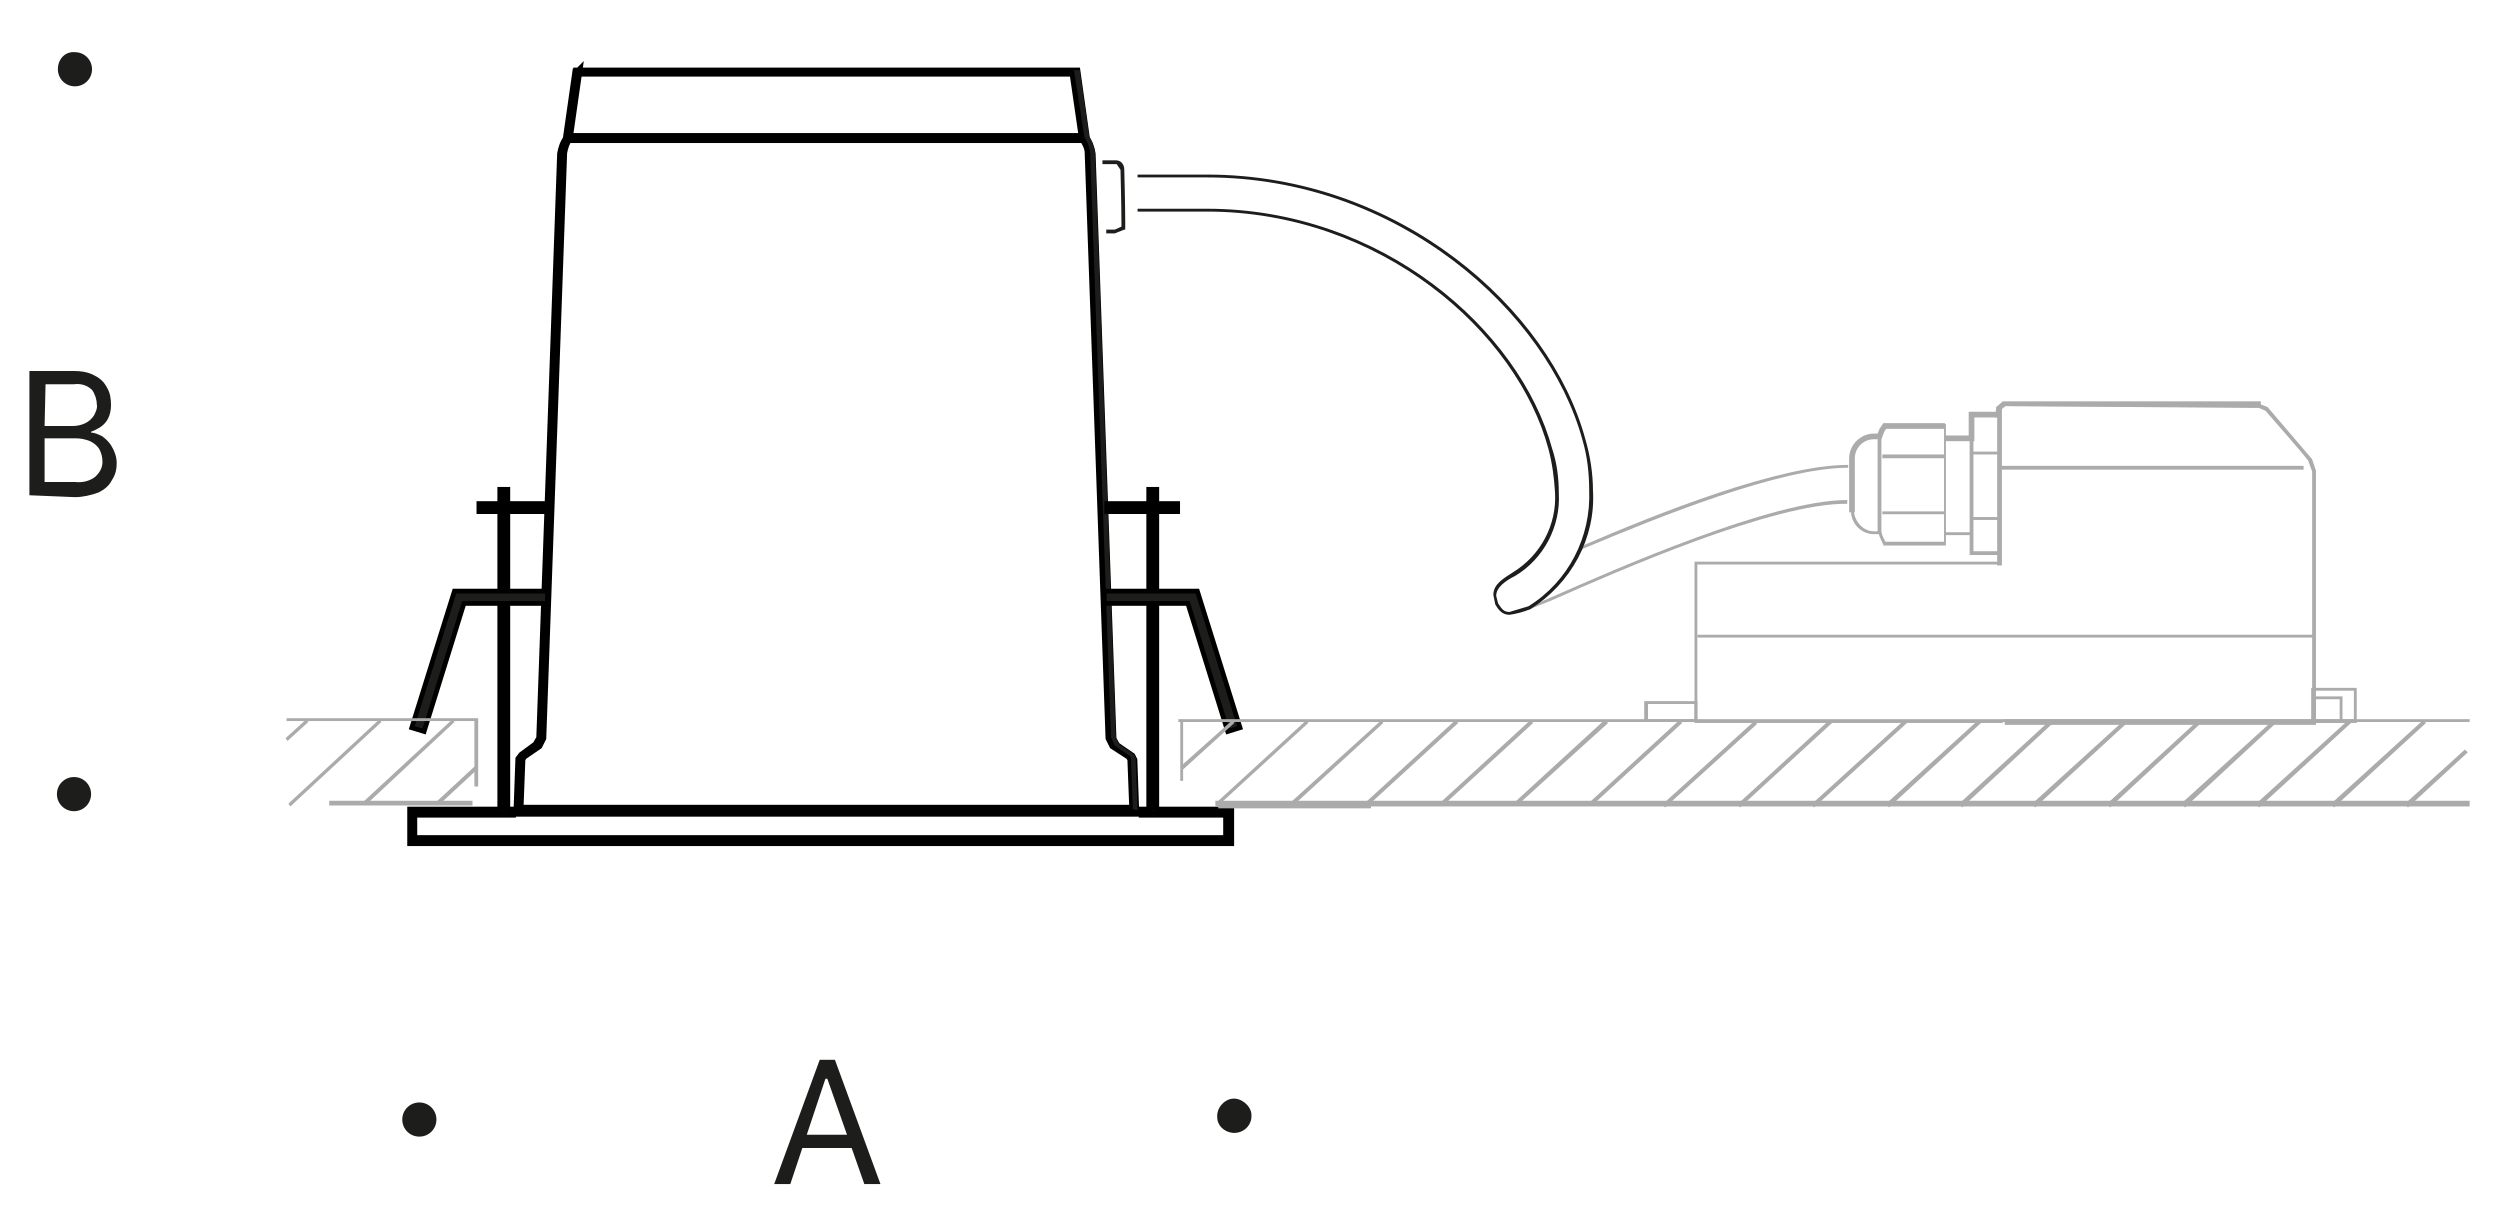 <?xml version="1.0" encoding="utf-8"?>
<!-- Generator: Adobe Illustrator 24.3.0, SVG Export Plug-In . SVG Version: 6.00 Build 0)  -->
<svg version="1.1" id="Layer_1" xmlns="http://www.w3.org/2000/svg" xmlns:xlink="http://www.w3.org/1999/xlink" x="0px" y="0px"
	 viewBox="0 0 263.5 128.2" style="enable-background:new 0 0 263.5 128.2;" xml:space="preserve">
<style type="text/css">
	.st0{fill:#1D1D1B;stroke:#000000;stroke-width:0.75;stroke-miterlimit:10;}
	.st1{fill:#1D1D1B;}
	.st2{fill:#1D1D1B;stroke:#000000;stroke-width:0.5;stroke-miterlimit:10;}
	.st3{fill:#ACABAB;}
</style>
<g id="Hintergrund">
</g>
<g>
	<polygon class="st0" points="120.4,85.8 129.3,85.8 129.3,87.1 129.3,87.3 129.3,88.4 43.6,88.4 43.6,86.4 43.6,85.8 54,85.8 
		54,85.4 43.3,85.4 43.3,86.4 43.3,88.6 43.3,88.8 129.7,88.8 129.7,87.3 129.7,87.1 129.7,85.6 129.7,85.4 120.4,85.4 120.4,85.8 	
		"/>
	<path class="st1" d="M131.9,117.8c-0.1,1-1,1.7-2,1.6c-0.9-0.1-1.6-0.8-1.6-1.6c-0.1-1,0.7-1.9,1.6-2s1.9,0.7,2,1.6
		C131.9,117.6,131.9,117.7,131.9,117.8z"/>
	<path class="st1" d="M46,118c0,1-0.8,1.8-1.8,1.8c-1,0-1.8-0.8-1.8-1.8c0-1,0.8-1.8,1.8-1.8c0,0,0,0,0,0C45.2,116.2,46,117,46,118
		C46,118,46,118,46,118z"/>
	<path class="st1" d="M7.9,5.5c1,0,1.8,0.8,1.8,1.8c0,1-0.8,1.8-1.8,1.8l0,0c-1,0-1.8-0.8-1.8-1.8c0,0,0,0,0,0
		C6.1,6.2,6.9,5.4,7.9,5.5C7.9,5.5,7.9,5.5,7.9,5.5z"/>
	<path class="st1" d="M7.8,81.9c1,0,1.8,0.8,1.8,1.8l0,0c0,1-0.8,1.8-1.8,1.8h0c-1,0-1.8-0.8-1.8-1.8C6,82.7,6.8,81.9,7.8,81.9z"/>
	<polyline class="st0" points="121.8,85.4 121.8,51.7 121.2,51.7 121.2,85.4 	"/>
	<polyline class="st0" points="53.4,85.4 53.4,51.7 52.8,51.7 52.8,85.4 	"/>
	<polyline class="st0" points="59.9,14.7 114.4,14.7 114.4,14.4 59.9,14.4 	"/>
	<path class="st0" d="M60.9,7.6h-0.2l-1,7h0.2l-0.1-0.1c-0.4,0.5-0.6,1.1-0.7,1.7l-2.2,61.6l-0.4,0.7L55,79.6l0,0L54.7,80l0,0
		l-0.2,5.5v0.2h65.2l-0.2-5.6l0,0l-0.2-0.4l0,0l-1.6-1.1l-0.4-0.7l-2.2-61.7c-0.1-0.6-0.3-1.2-0.7-1.7l-0.1,0.1h0.2l-1-7.1H60.8v0.1
		L60.9,7.6l0,0.1h52.2l1,6.9l0,0c0.3,0.4,0.6,1,0.6,1.5l2.2,61.7l0.4,0.8l0,0l1.7,1.1l0.2,0.3l0.2,5.2H54.8l0.2-5.2l0.2-0.3l1.6-1.1
		l0,0l0.4-0.8l0,0l2.2-61.7c0.1-0.6,0.3-1.1,0.6-1.6l0,0l1-7L60.9,7.6L60.9,7.6L60.9,7.6z"/>
	<path class="st1" d="M119.9,85.4l-0.2-5.4v-0.1l-0.2-0.4l0,0l-1.6-1.1l-0.3-0.7l-2.2-61.7c-0.1-0.6-0.3-1.2-0.7-1.8l-0.2,0.2h0.3
		l-1-7l-0.6,0l1.1,7.1l0,0c0.3,0.4,0.5,0.9,0.6,1.5l2.2,61.7l0.4,0.9l0,0l1.6,1.1l0.1,0.2l0.2,5.4L119.9,85.4L119.9,85.4z"/>
	<polyline class="st0" points="58.1,53.2 50.6,53.2 50.6,53.8 58.1,53.8 	"/>
	<polyline class="st0" points="116.4,53.8 124,53.8 124,53.2 116.4,53.2 	"/>
	<path class="st2" d="M57.7,62.3h-9.8l-4.5,14.4l1.3,0.4l4.2-13.5h8.8L57.7,62.3L57.7,62.3z M116.4,63.6h8.8l4.2,13.5l1.3-0.4
		l-4.5-14.4h-9.8V63.6z"/>
	<polyline class="st3" points="128.4,85.2 144.5,85.2 144.5,84.6 128.4,84.6 	"/>
	<polyline class="st3" points="34.7,84.9 49.8,84.9 49.8,84.4 34.7,84.4 	"/>
	<polygon class="st3" points="30.2,76 50,76 50,82.9 50.4,82.9 50.4,75.7 30.2,75.7 30.2,76 	"/>
	<polyline class="st3" points="124.4,76.1 124.4,82.3 124.7,82.3 124.7,76.1 	"/>
	<polyline class="st3" points="128.1,85 260.3,85 260.3,84.4 128.1,84.4 	"/>
	<polyline class="st3" points="124.2,76.1 260.3,76.1 260.3,75.8 124.2,75.8 	"/>
	<path class="st1" d="M116.2,17.3h1.5l0,0l0.4,0.6v0l0,0c0,0,0.1,3.9,0.1,5.5V24h0.2v-0.2l-0.9,0.4h-0.9v0.4h0.9l1-0.4h0.1v-0.8
		c0-1.7-0.1-5.5-0.1-5.5l0,0l0,0c0-0.1,0-0.9-0.8-1l0,0h-1.5L116.2,17.3L116.2,17.3z"/>
	<path class="st3" d="M211.1,76.4h33V49.6l-0.4-1.2l0,0l0,0c-1.1-1.3-3.5-4.1-4.7-5.5l0,0l-0.8-0.3l0,0l-27-0.2l-0.6,0.5l-0.1,0.1
		v16.6h0.5V43.1l0.4-0.3l26.7,0.2l0.7,0.3l0.1-0.3l-0.2,0.2c1.2,1.4,3.7,4.2,4.7,5.5l0.2-0.2l-0.3,0.1l0.4,1.1v26.1h-32.4V76.4z"/>
	<polygon class="st3" points="210.6,59.2 178.6,59.2 178.6,76.2 211.1,76.2 211.1,75.9 178.9,75.9 178.9,59.5 210.6,59.5 
		210.6,59.2 	"/>
	<polygon class="st3" points="238.3,42.3 211.1,42.3 210.4,42.9 210.3,44 210.8,44 211,43.1 211.1,42.9 211.1,42.8 211.1,42.8 
		211.1,42.8 211.1,42.8 211.1,42.8 211.1,42.8 238.3,42.9 238.3,42.3 	"/>
	<polyline class="st3" points="210.6,54.5 207.8,54.5 207.8,54.8 210.6,54.8 	"/>
	<polyline class="st3" points="207.8,47.9 210.6,47.9 210.6,47.6 207.8,47.6 	"/>
	<polyline class="st3" points="205,56.4 207.8,56.4 207.8,56.1 205,56.1 	"/>
	<polyline class="st3" points="207.8,46 205,46 205,46.3 207.8,46.3 	"/>
	<polyline class="st3" points="205,53.9 198.4,53.9 198.4,54.2 205,54.2 	"/>
	<polyline class="st3" points="205,47.9 198.4,47.9 198.4,48.3 205,48.3 	"/>
	<path class="st3" d="M198.1,46v-0.2h-0.6c-1.3,0-2.4,1.1-2.4,2.4v5.7c0,1.3,1.1,2.4,2.4,2.4h0.8V45.8h-0.2V46l-0.2,0v10h-0.4
		c-1.1,0-2-1-2.1-2.1v-5.7c0-1.2,0.9-2.1,2.1-2.1h0.6L198.1,46L198.1,46L198.1,46z"/>
	<polygon class="st3" points="210.6,43.5 207.8,43.5 207.6,43.5 207.6,58.5 210.6,58.5 210.6,58.1 208,58.1 208,43.9 210.6,43.9 
		210.6,43.5 	"/>
	<path class="st3" d="M198,56.2c0.1,0.4,0.3,0.8,0.5,1.2v0.1h6.6V44.7h-6.6v0.1c-0.2,0.4-0.4,0.8-0.5,1.2l0.3,0.1
		c0.1-0.4,0.3-0.8,0.5-1.1l-0.1-0.1V45h6.2v12.1h-6.2v0.2l0.1-0.1c-0.2-0.3-0.4-0.7-0.5-1.1L198,56.2L198,56.2z"/>
	<path class="st3" d="M205,44.6h-6.5l-0.4,0.6l0,0l-0.2,0.5h-0.4c-1.4,0-2.6,1.2-2.6,2.6v5.7h0.6v-5.7c0-1.1,0.9-2,2-2c0,0,0,0,0,0
		h0.8l0.3-0.8l0.2-0.3h6.2V44.6L205,44.6z"/>
	<polygon class="st3" points="205,46.5 207.8,46.5 208.1,46.5 208.1,44 210.7,44 210.7,43.4 207.8,43.4 207.5,43.4 207.5,45.9 
		205,45.9 205,46.5 	"/>
	<polygon class="st3" points="173.5,74.1 173.3,74.1 173.3,76 173.3,76.1 178.8,76.1 178.9,76.1 178.9,74.1 178.9,73.9 173.5,73.9 
		173.3,73.9 173.3,74.1 173.5,74.1 173.5,74.2 178.6,74.2 178.6,75.8 173.7,75.8 173.7,74.1 173.5,74.1 173.5,74.2 	"/>
	<polygon class="st3" points="246.7,73.6 246.6,73.6 246.6,75.9 244.1,75.9 244.1,73.7 246.7,73.7 246.7,73.6 246.6,73.6 
		246.7,73.6 246.7,73.4 243.9,73.4 243.7,73.4 243.7,76 243.7,76.2 246.7,76.2 246.9,76.2 246.9,73.6 246.9,73.4 246.7,73.4 	"/>
	<polygon class="st3" points="248.2,72.7 248.1,72.7 248.1,75.8 243.9,75.8 243.9,72.8 248.2,72.8 248.2,72.7 248.1,72.7 
		248.2,72.7 248.2,72.5 243.8,72.5 243.6,72.5 243.6,76 243.6,76.2 248.2,76.2 248.4,76.2 248.4,72.7 248.4,72.5 248.2,72.5 	"/>
	<polyline class="st3" points="242.8,49.1 210.9,49.1 210.9,49.5 242.8,49.5 	"/>
	<polyline class="st3" points="243.8,66.9 178.9,66.9 178.9,67.2 243.8,67.2 	"/>
	<polyline class="st3" points="200.7,75.9 190.9,84.8 191.2,85.1 201,76.2 	"/>
	<polyline class="st3" points="192.8,75.9 183.1,84.8 183.4,85.1 193.1,76.2 	"/>
	<polyline class="st3" points="208.5,75.9 198.8,84.7 199.1,85.1 208.8,76.2 	"/>
	<polyline class="st3" points="216.1,75.9 206.5,84.7 206.8,85.1 216.4,76.2 	"/>
	<polyline class="st3" points="184.9,76 175.2,84.8 175.5,85.1 185.2,76.3 	"/>
	<polyline class="st3" points="177,75.9 167.5,84.6 167.8,84.9 177.3,76.2 	"/>
	<polyline class="st3" points="169.1,75.9 159.6,84.6 159.9,84.9 169.5,76.2 	"/>
	<polyline class="st3" points="161.3,75.9 151.8,84.6 152.1,84.9 161.6,76.2 	"/>
	<polyline class="st3" points="255.4,75.9 245.7,84.7 246,85.1 255.7,76.2 	"/>
	<polyline class="st3" points="247.5,75.9 237.8,84.7 238.1,85.1 247.8,76.2 	"/>
	<polyline class="st3" points="259.8,79 253.5,84.7 253.8,85.1 260.1,79.3 	"/>
	<polyline class="st3" points="239.6,75.9 229.9,84.7 230.3,85.1 239.9,76.2 	"/>
	<polyline class="st3" points="231.7,75.9 222.1,84.7 222.4,85.1 232,76.2 	"/>
	<polyline class="st3" points="223.9,75.9 214.2,84.7 214.5,85.1 224.2,76.2 	"/>
	<polyline class="st3" points="153.4,75.9 143.9,84.6 144.2,84.9 153.7,76.2 	"/>
	<polyline class="st3" points="145.6,75.9 136,84.6 136.3,84.9 145.8,76.2 	"/>
	<polyline class="st3" points="137.7,75.9 128.2,84.6 128.4,84.9 137.9,76.2 	"/>
	<polyline class="st3" points="129.9,75.9 124.4,80.8 124.7,81.1 130.1,76.2 	"/>
	<polyline class="st3" points="50,80.8 46,84.5 46.3,84.8 50.3,81.1 	"/>
	<polyline class="st3" points="47.7,75.8 38.3,84.5 38.6,84.8 47.9,76.1 	"/>
	<polyline class="st3" points="40,75.8 30.4,84.7 30.6,85 40.2,76.1 	"/>
	<polyline class="st3" points="32.3,75.8 30.1,77.8 30.3,78.1 32.5,76.1 	"/>
	<path class="st1" d="M83.3,124.8h-1.7l4.8-13.1h1.6l4.8,13.1h-1.7l-3.9-11.1h-0.2L83.3,124.8z M83.9,119.6h6.7v1.4h-6.7V119.6z"/>
	<path class="st1" d="M3.1,52.2V39.1h4.6c0.8,0,1.6,0.1,2.3,0.5c0.6,0.3,1,0.7,1.3,1.3c0.3,0.5,0.4,1.1,0.4,1.8c0,0.5-0.1,1-0.3,1.4
		c-0.2,0.4-0.5,0.7-0.8,0.9c-0.3,0.2-0.7,0.4-1,0.5v0.1c0.4,0,0.8,0.2,1.2,0.4c0.4,0.3,0.8,0.7,1,1.1c0.3,0.5,0.5,1.1,0.5,1.7
		c0,0.6-0.1,1.2-0.5,1.8c-0.3,0.6-0.8,1-1.4,1.3c-0.8,0.3-1.7,0.5-2.5,0.5L3.1,52.2z M4.7,44.9h3c0.4,0,0.9-0.1,1.3-0.3
		c0.4-0.2,0.7-0.5,0.9-0.8c0.2-0.4,0.4-0.8,0.3-1.2c0-0.5-0.2-1.1-0.5-1.5c-0.5-0.5-1.2-0.7-1.9-0.6h-3L4.7,44.9z M4.7,50.8h3.2
		c0.8,0.1,1.6-0.1,2.2-0.6c0.4-0.4,0.7-0.9,0.7-1.5c0-0.5-0.1-0.9-0.3-1.3c-0.2-0.4-0.6-0.7-1-0.9c-0.5-0.2-1-0.3-1.5-0.3H4.7
		L4.7,50.8z"/>
	<path class="st3" d="M194.7,52.7c-7.9,0-24.3,7.2-31.3,10.3c-1,0.4-1.7,0.8-2.4,1l0.1,0.3c0.6-0.3,1.4-0.6,2.4-1
		c7-3.1,23.4-10.3,31.2-10.2V52.7z"/>
	<path class="st3" d="M166.7,57.9c8.3-3.5,21-8.6,28.1-8.6V49c-7.2,0-19.9,5-28.2,8.6C166.5,57.6,166.7,57.9,166.7,57.9z"/>
	<path class="st1" d="M119.9,18.7h7.3c20.1,0,35.9,14.1,39.6,27.7c0.5,1.7,0.7,3.5,0.7,5.3c0.2,4.9-2.2,9.6-6.4,12.2l0,0l-2,0.6
		c-0.6,0-0.8-0.3-1.2-0.9l-0.2-0.8c0-0.9,1-1.6,2-2.1c3-1.8,4.8-5.2,4.6-8.7c0-1.6-0.2-3.2-0.7-4.7C160.2,34.8,145.7,22,127.2,22
		h-7.3v0.3h7.3c18.3,0,32.7,12.7,36,25c0.4,1.5,0.6,3,0.7,4.6c0.2,3.4-1.5,6.6-4.4,8.4c-0.9,0.6-2.1,1.2-2.1,2.4l0.2,1
		c0.4,0.7,0.8,1.1,1.5,1.1c0.7-0.1,1.5-0.3,2.2-0.6l-0.1-0.2l0.1,0.2c4.3-2.7,6.9-7.5,6.6-12.5c0-1.8-0.3-3.7-0.8-5.4
		c-3.7-13.7-19.6-27.9-39.9-27.9h-7.3C119.9,18.3,119.9,18.7,119.9,18.7z"/>
</g>
</svg>
